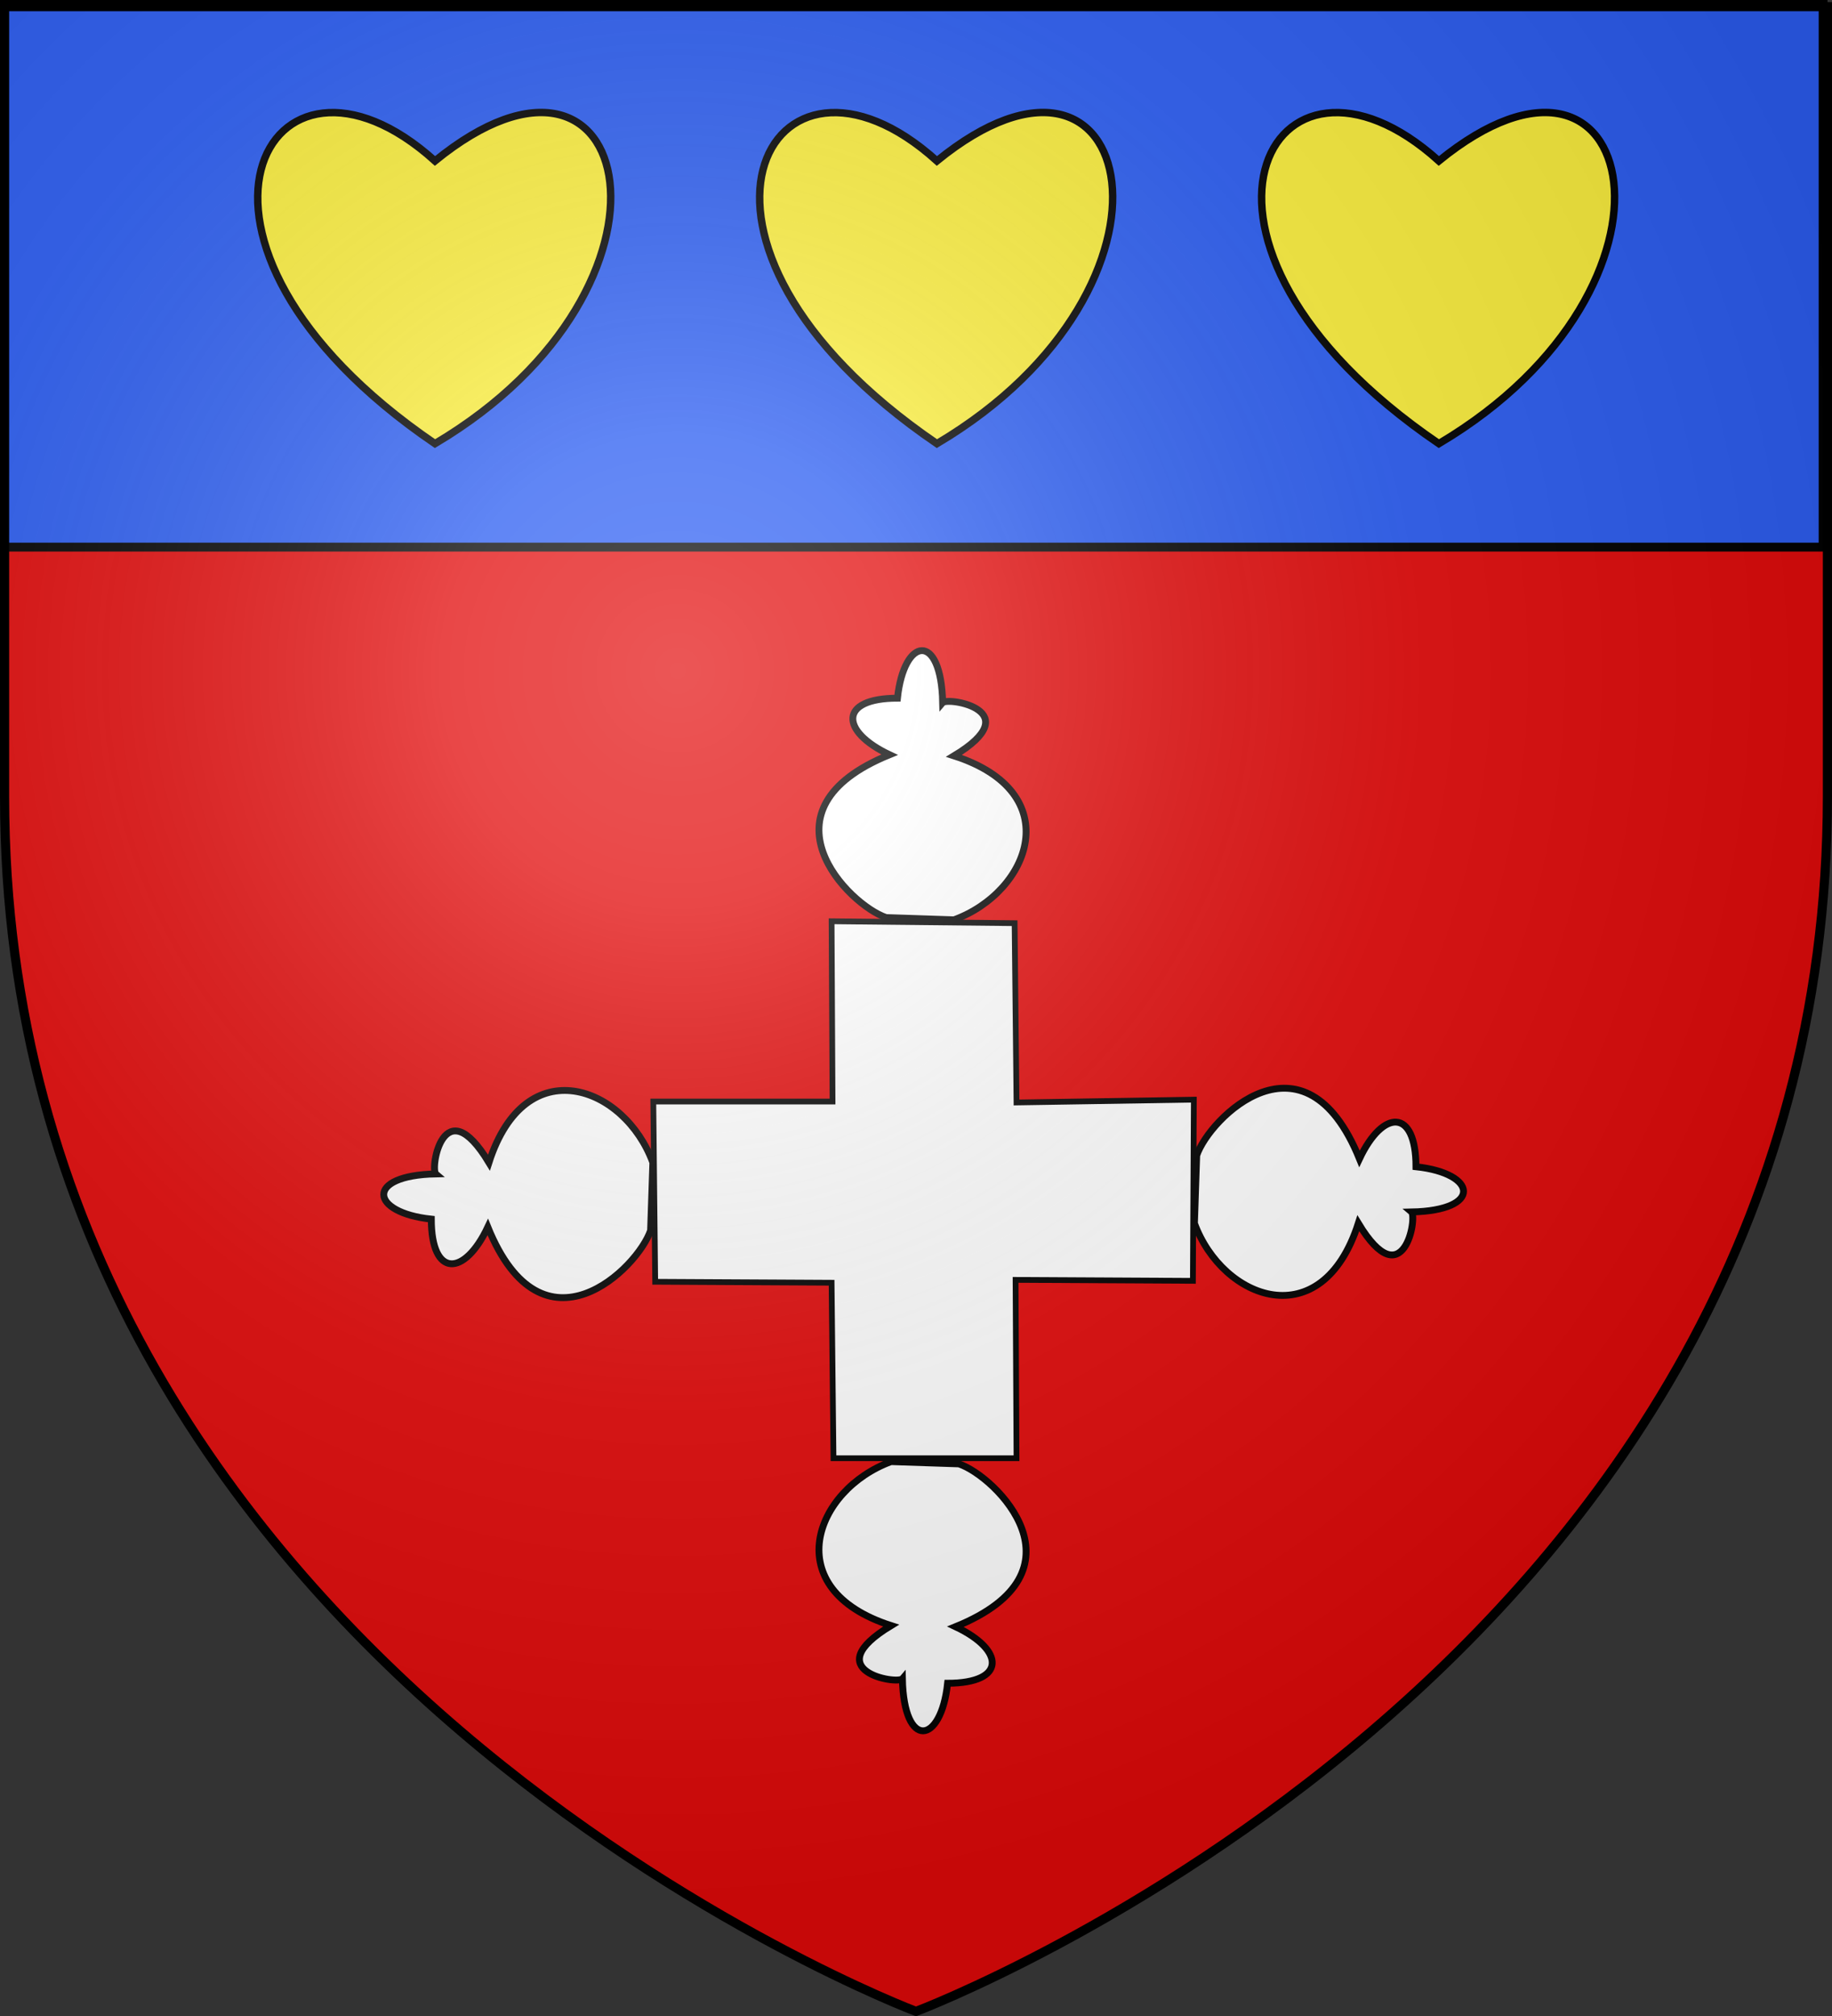 <svg xmlns="http://www.w3.org/2000/svg" xmlns:xlink="http://www.w3.org/1999/xlink" version="1.0" width="600" height="660"><rect width="100%" height="100%" fill="#333333" stroke="none"/><defs><linearGradient id="b"><stop style="stop-color:#fff;stop-opacity:.314" offset="0"/><stop style="stop-color:#fff;stop-opacity:.251" offset=".19"/><stop style="stop-color:#6b6b6b;stop-opacity:.125" offset=".6"/><stop style="stop-color:#000;stop-opacity:.125" offset="1"/></linearGradient><linearGradient id="a"><stop style="stop-color:#fd0000;stop-opacity:1" offset="0"/><stop style="stop-color:#e77275;stop-opacity:.659" offset=".5"/><stop style="stop-color:#000;stop-opacity:.323" offset="1"/></linearGradient><linearGradient id="c"><stop style="stop-color:#fd0000;stop-opacity:1" offset="0"/><stop style="stop-color:#e77275;stop-opacity:.659" offset=".5"/><stop style="stop-color:#000;stop-opacity:.323" offset="1"/></linearGradient><radialGradient cx="221.445" cy="226.331" r="300" fx="221.445" fy="226.331" id="d" xlink:href="#b" gradientUnits="userSpaceOnUse" gradientTransform="matrix(1.353 0 0 1.349 -77.63 -85.747)"/></defs><g style="display:inline"><path d="M300 658.5s298.5-112.32 298.5-397.772V2.176H1.5v258.552C1.5 546.18 300 658.5 300 658.5z" style="fill:#e20909;fill-opacity:1;fill-rule:evenodd"/></g><g style="fill:#2b5df2;display:inline"><path style="fill:#2b5df2;fill-opacity:1;fill-rule:nonzero;stroke:#000;stroke-width:2.902;stroke-miterlimit:4;stroke-opacity:1;stroke-dasharray:none" d="M1.532 2.114h596.466v179.009H1.532z" transform="translate(-.917 -2.008)"/></g><g style="display:inline"><path d="m413.3 473.824.426 81.17h-80.744l.855 81.172 79.462.427.855 79.035h82.452l-.427-80.316 79.89.427.427-81.599-79.89 1.282-.854-80.744z" style="fill:#fff;stroke:#000;stroke-width:2.59px;stroke-linecap:butt;stroke-linejoin:miter;stroke-opacity:1" transform="matrix(.727 0 0 .727 -28.113 -42.862)"/><path d="M332.774 582.495c-12.642-34.5-57.345-51.322-73.835 0-20.406-33.773-26.634 2.758-23.932 5.092-32.121.661-29.766 17.431-2.037 20.369.018 26.46 14.922 25.918 25.46 3.564 24.848 61.12 67.704 18.3 73.326 1.528zM468.432 473.168c34.5-12.643 51.322-57.346 0-73.835 33.773-20.406-2.758-26.635-5.092-23.933-.66-32.12-17.431-29.765-20.369-2.037-26.46.019-25.918 14.923-3.564 25.46-61.119 24.848-18.3 67.705-1.528 73.327zM576.759 609.826c12.642 34.5 57.345 51.322 73.835 0 20.406 33.773 26.634-2.758 23.932-5.092 32.121-.66 29.765-17.43 2.037-20.368-.018-26.46-14.923-25.919-25.46-3.565-24.848-61.119-67.704-18.3-73.326-1.527zM440.1 717.152c-34.5 12.643-51.322 57.346 0 73.835-33.773 20.406 2.758 26.635 5.093 23.933.66 32.12 17.43 29.765 20.368 2.037 26.46-.019 25.918-14.923 3.564-25.46 61.12-24.848 18.3-67.705 1.528-73.326z" style="fill:#fff;stroke:#000;stroke-width:3.087px;stroke-linecap:butt;stroke-linejoin:miter;stroke-opacity:1" transform="matrix(.727 0 0 .727 -28.113 -42.862)"/></g><path d="M142.458 145.242c87.131-51.613 65.613-145.956 0-92.557-54.531-49.248-97.367 26.182 0 92.557zM306.847 145.242c87.132-51.613 65.614-145.956 0-92.557-54.53-49.248-97.367 26.182 0 92.557zM471.237 145.242c87.131-51.613 65.613-145.956 0-92.557-54.531-49.248-97.367 26.182 0 92.557z" style="fill:#fcef3c;stroke:#000;stroke-width:2.435;stroke-linecap:butt;stroke-linejoin:miter;stroke-miterlimit:4;stroke-opacity:1;stroke-dasharray:none;display:inline"/><path d="M300 658.5s298.5-112.32 298.5-397.772V2.176H1.5v258.552C1.5 546.18 300 658.5 300 658.5z" style="fill:url(#d);fill-opacity:1;fill-rule:evenodd;stroke:none"/><path d="M300 658.5S1.5 546.18 1.5 260.728V2.176h597v258.552C598.5 546.18 300 658.5 300 658.5z" style="fill:none;stroke:#000;stroke-width:3;stroke-linecap:butt;stroke-linejoin:miter;stroke-miterlimit:4;stroke-opacity:1;stroke-dasharray:none"/></svg>